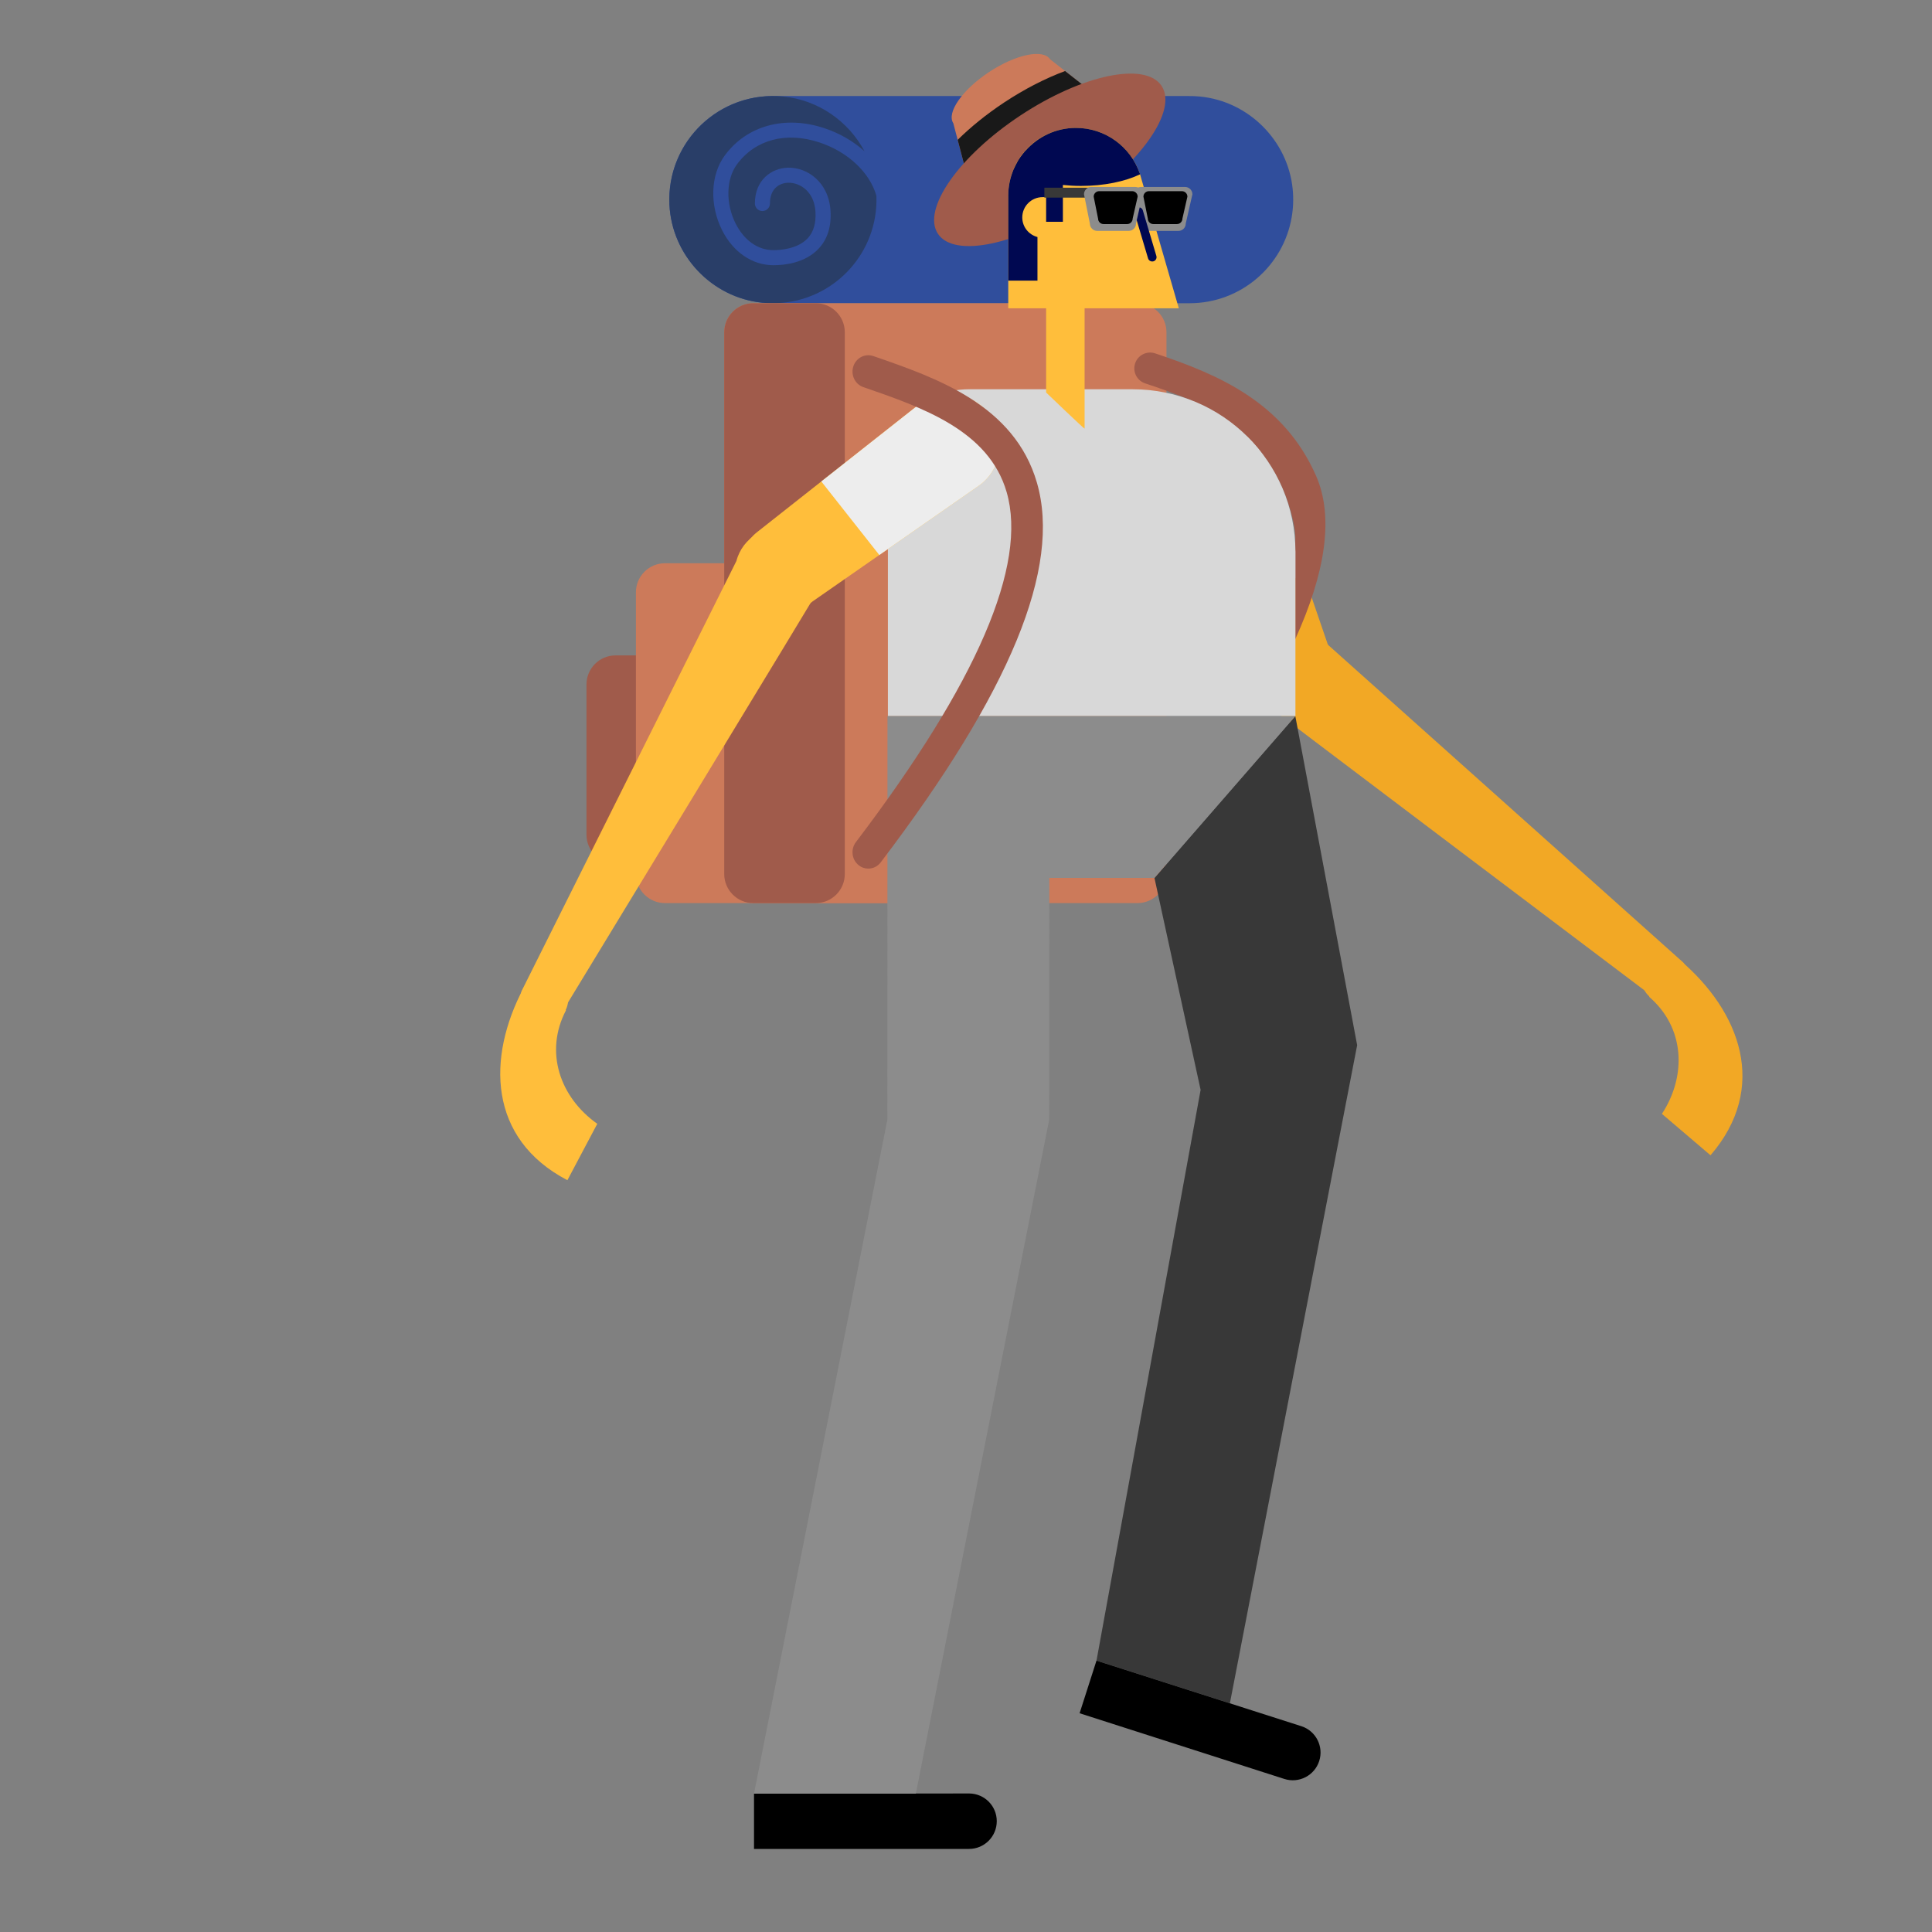<?xml version="1.0" encoding="utf-8"?>
<!-- Generator: Adobe Illustrator 23.0.0, SVG Export Plug-In . SVG Version: 6.00 Build 0)  -->
<svg version="1.1" id="Capa_1" xmlns="http://www.w3.org/2000/svg" xmlns:xlink="http://www.w3.org/1999/xlink" x="0px" y="0px"
	 viewBox="0 0 800 800" enable-background="new 0 0 800 800" xml:space="preserve">
<rect x="0" y="0" width="800" height="800" fill="#808080" stroke="none"/>
<g>
	<path fill="#F2A825" d="M550.83,269.81c0.03,0.08,0.08,0.16,0.11,0.24c3.87,9.39-0.61,20.13-10,24c-9.39,3.87-20.13-0.61-24-10
		l-32.35-78.57c-4.4-10.68,0.7-22.9,11.37-27.29c10.68-4.4,22.9,0.7,27.29,11.37C523.57,190.3,550.83,269.81,550.83,269.81z"/>
	<path fill="#EDEDED" d="M504.04,252.7l-19.44-47.22c-4.4-10.68,0.7-22.9,11.37-27.29c10.68-4.4,22.9,0.7,27.3,11.37
		c0.17,0.42,9.01,26.16,16.63,48.38L504.04,252.7z"/>
</g>
<path fill="#F2A825" d="M695.74,397.64c24.89,21.22,36.73,52.68,12.55,80.74l-20.12-17.15c10.36-15.89,9.44-35.8-5.31-48.48
	l0.11-0.12c-3.96-3.52-4.41-9.57-0.96-13.63c3.46-4.05,9.5-4.57,13.61-1.21L695.74,397.64z"/>
<path fill="#F2A825" d="M522.98,261.94c8.19-6,19.69-4.22,25.69,3.97L697.1,398.64l-0.02,0.01c0.04,0.05,0.1,0.1,0.14,0.15
	c3.19,4.35,2.24,10.47-2.11,13.66s-10.47,2.24-13.66-2.11c-0.04-0.06-0.06-0.12-0.1-0.18l-0.15,0.11c0,0-161.63-121.9-162.19-122.66
	C513.01,279.44,514.79,267.93,522.98,261.94z"/>
<path d="M412.74,754.11c0,6.34-5.14,11.49-11.49,11.49c0,0-89.03,0-89.03,0v-22.89c0,0,89.13-0.08,89.19-0.07
	C407.68,742.72,412.74,747.82,412.74,754.11z"/>
<g>
	<path fill="#304E9C" d="M534.87,89.89c-3.43,20.25-21.06,35.67-42.29,35.67v0H320.04v0c-1.44,0-2.9-0.07-4.37-0.22
		c-20.92-2.07-37.47-19.58-38.47-40.58c-1.18-24.64,18.46-44.98,42.84-44.99l0,0h171.83c1.68-0.03,3.38,0.04,5.1,0.21
		c20.07,1.99,36.31,18.22,38.3,38.29C535.66,82.27,535.51,86.16,534.87,89.89z"/>
	<path fill="#293E68" d="M362.9,81.08c0.11,3.01-0.09,5.95-0.57,8.8c-3.67,21.63-23.52,37.75-46.66,35.46
		c-20.92-2.07-37.47-19.58-38.47-40.58c-1.25-26.1,20.85-47.39,47.22-44.78c14.47,1.43,26.95,10.27,33.53,22.62
		c-4.6-4.12-10.31-7.46-16.77-9.58c-16.23-5.34-31.96-1-41.05,11.33c-5.95,8.07-6.39,20.55-1.09,31.04
		c4.57,9.04,12.49,14.43,21.21,14.43c4.58,0,13.11-0.89,18.71-6.84c3.67-3.89,5.33-9.16,4.94-15.67
		c-0.71-11.93-9.71-18.13-17.74-17.87c-6.54,0.2-13.58,4.92-13.58,14.82c0,1.72,1.4,3.12,3.12,3.12s3.12-1.4,3.12-3.12
		c0-6.17,3.89-8.48,7.53-8.59c5.22-0.1,10.84,3.92,11.32,12.01c0.28,4.72-0.81,8.43-3.25,11.02c-4.15,4.4-11.29,4.88-14.17,4.88
		c-6.4,0-12.1-4.01-15.64-11.01c-4.2-8.31-3.97-18.39,0.55-24.52c7.55-10.24,20.29-13.64,34.08-9.1
		C351.21,62.89,360.19,71.52,362.9,81.08z"/>
</g>
<g>
	<path fill="#A05B4B" d="M303.7,357.64h-48.85c-6.6,0-12-5.4-12-12v-62.25c0-6.6,5.4-12,12-12h48.85c6.6,0,12,5.4,12,12v62.25
		C315.7,352.24,310.3,357.64,303.7,357.64z"/>
	<path fill="#CC7A5A" d="M370.19,373.95h-94.87c-6.6,0-12-5.4-12-12V245.23c0-6.6,5.4-12,12-12h94.87c6.6,0,12,5.4,12,12v116.73
		C382.19,368.55,376.79,373.95,370.19,373.95z"/>
	<path fill="#CC7A5A" d="M471.02,373.95H311.89c-6.6,0-12-5.4-12-12V137.56c0-6.6,5.4-12,12-12h159.12c6.6,0,12,5.4,12,12v224.39
		C483.02,368.55,477.62,373.95,471.02,373.95z"/>
	<path fill="#A05B4B" d="M337.81,373.95h-25.92c-6.6,0-12-5.4-12-12V137.56c0-6.6,5.4-12,12-12h25.92c6.6,0,12,5.4,12,12v224.39
		C349.81,368.55,344.41,373.95,337.81,373.95z"/>
</g>
<path fill="#A05B4B" d="M470.03,150.46c1.14-3.43,4.85-5.28,8.28-4.14l0.18,0.06c25.94,8.66,53.05,20.14,66.45,50.62
	c7.55,17.19,3.79,40.39-8.59,67.64v-40.97c0.37-6.48-3.32-17.31-5.66-22.32c-12.32-26.36-32.07-34.45-56.34-42.55l-0.18-0.06
	C470.74,157.59,468.89,153.89,470.03,150.46z"/>
<path fill="#D8D8D8" d="M536.41,228.51v68.02H367.66v-101.9c0-18.47,15.01-33.45,33.53-33.45c0.07,0,0.14,0.01,0.21,0.01l0.01-0.01
	h67.5C506.19,161.18,536.41,191.32,536.41,228.51z"/>
<path fill="#383838" d="M536.36,296.52l25.61,136.26l-52.7,272.51l-55.23-17.67l43.11-236.32l-19.11-87.76L536.36,296.52z"/>
<g>
	<path fill="#FFBE3B" d="M336.44,249.06c-0.07,0.06-0.13,0.12-0.2,0.17c-7.97,6.29-19.53,4.92-25.82-3.05
		c-6.29-7.97-4.92-19.53,3.05-25.82l66.71-52.62c9.07-7.15,22.21-5.6,29.37,3.47c7.15,9.07,5.6,22.21-3.47,29.37
		C405.45,201.07,336.44,249.06,336.44,249.06z"/>
	<path fill="#EDEDED" d="M340.09,199.37l40.1-31.63c9.07-7.15,22.21-5.6,29.37,3.47c7.15,9.07,5.6,22.21-3.47,29.37
		c-0.35,0.28-22.7,15.83-41.98,29.24L340.09,199.37z"/>
</g>
<path fill="#FFBE3B" d="M216.99,409.11c2.58-4.63,8.39-6.39,13.1-3.89c4.71,2.49,6.52,8.28,4.14,13.02l0.14,0.08
	c-9.03,17.23-2.54,36.07,12.95,47.02l-12.37,23.36c-32.83-17.15-33.43-50.77-18.13-79.67L216.99,409.11z"/>
<path fill="#FFBE3B" d="M340.49,241.56c-0.24,0.91-105.48,173.85-105.48,173.85l-0.18-0.05c-0.02,0.07-0.01,0.13-0.03,0.2
	c-1.36,5.22-6.69,8.36-11.91,7s-8.36-6.69-7-11.91c0.02-0.07,0.05-0.12,0.07-0.19l-0.02-0.01l88.98-178.13
	c2.55-9.83,12.59-15.73,22.41-13.17C337.14,221.7,343.04,231.74,340.49,241.56z"/>
<path fill="#8C8C8C" d="M536.36,296.52l-58.33,67.01H434.5l-0.06,100.14l-55.21,279.03h-67.01l55.21-279.03l0.06-167.15H536.36z"/>
<path fill="#CC7A5A" d="M460.61,44.76l-58.55,34.17l-7.31-27.89c-2.9-4.39,3.72-13.88,14.78-21.2c11.07-7.32,22.39-9.69,25.29-5.3
	L460.61,44.76z"/>
<path fill="#191919" d="M441.03,29.41l19.58,15.35l-58.55,34.17l-5.51-21.02c5.39-5.32,11.91-10.62,19.3-15.51
	C424.43,36.73,433.07,32.36,441.03,29.41z"/>
<path fill="#A05B4B" d="M480.99,35.57c6.71,10.15-8.59,32.08-34.16,48.99s-51.75,22.39-58.46,12.24
	c-6.71-10.15,8.59-32.08,34.16-48.99S474.28,25.42,480.99,35.57z"/>
<path fill="#A05B4B" d="M359.54,359.67c-1.42,0-2.84-0.47-4.04-1.45c-2.84-2.31-3.33-6.57-1.1-9.51
	c50.16-66.01,71.16-114.77,62.43-144.94c-7.39-25.53-34.9-35.03-59.17-43.42l-0.18-0.06c-3.43-1.18-5.28-5.02-4.14-8.57
	c1.15-3.55,4.85-5.46,8.28-4.28l0.18,0.06c25.94,8.96,58.22,20.11,67.57,52.38c10.17,35.13-10.98,86.55-64.68,157.2
	C363.4,358.79,361.48,359.67,359.54,359.67z"/>
<path d="M546.26,729.19c-1.94,6.04-8.41,9.37-14.45,7.43c0,0-84.77-27.2-84.77-27.2l6.99-21.79c0,0,84.89,27.16,84.95,27.19
	C544.92,716.8,548.18,723.2,546.26,729.19z"/>
<g>
	<path fill="#FFBE3B" d="M449.11,127.65v49.82c0,0.37-15.93-14.94-15.93-14.94v-34.88H417.5V80.96c0-15.47,12.54-28.01,28.01-28.01
		c12.19,0,22.54,7.8,26.38,18.68l0.03,0l16.2,56.02H449.11z"/>
	<path fill="#000851" d="M472.08,72.18c-6.18,2.96-14.86,4.81-24.5,4.81c-2.57,0-5.06-0.15-7.46-0.4v15.24h-6.94v-10.2h-1.47
		c-4.64,0-8.41,3.76-8.41,8.41c0,3.91,2.68,7.16,6.29,8.11v18.05H417.5V80.96c0-3.79,0.78-7.39,2.15-10.69
		c-0.01,0-0.02-0.01-0.02-0.01c0.07-0.17,0.18-0.33,0.25-0.5c0.39-0.88,0.82-1.75,1.3-2.58c0.15-0.26,0.28-0.53,0.43-0.78
		c0.55-0.89,1.16-1.74,1.8-2.56c0.28-0.36,0.56-0.71,0.85-1.05c0.11-0.13,0.21-0.27,0.32-0.39h0.05c5.13-5.76,12.55-9.44,20.88-9.44
		c12.19,0,22.54,7.8,26.38,18.68l0.03,0L472.08,72.18z"/>
	<path fill="#000851" d="M465.56,86.92c0,1.87-1.51,3.38-3.38,3.38s-3.38-1.51-3.38-3.38c0-1.87,1.51-3.38,3.38-3.38
		S465.56,85.06,465.56,86.92z"/>
</g>
<g>
	<path fill="#8C8C8C" d="M487.97,95.61h-13.05c-1.67,0-3.03-1.37-3.03-3.03l-2.43-12.13c0-1.67,1.37-3.03,3.03-3.03h18.23
		c1.67,0,3.03,1.37,3.03,3.03l-2.76,12.13C491.01,94.25,489.64,95.61,487.97,95.61z"/>
	<path d="M487.34,92.79h-9.78c-1.25,0-2.27-1.02-2.27-2.27l-1.82-9.09c0-1.25,1.02-2.27,2.27-2.27h13.67c1.25,0,2.27,1.02,2.27,2.27
		l-2.07,9.09C489.61,91.76,488.59,92.79,487.34,92.79z"/>
</g>
<path fill="#000851" d="M477.62,108.21c-0.17,0.05-0.34,0.07-0.51,0.07c-0.78,0-1.49-0.5-1.72-1.28l-5.61-18.87
	c-0.28-0.95,0.26-1.95,1.21-2.23c0.96-0.27,1.95,0.26,2.23,1.21l5.61,18.87C479.11,106.93,478.57,107.93,477.62,108.21z"/>
<g>
	<path fill="#383838" d="M452.95,77.72v4.11h-20.5v-4.11H452.95z"/>
	<path fill="#8C8C8C" d="M467.37,95.61h-13.05c-1.67,0-3.03-1.37-3.03-3.03l-2.43-12.13c0-1.67,1.37-3.03,3.03-3.03h18.23
		c1.67,0,3.03,1.37,3.03,3.03l-2.76,12.13C470.41,94.25,469.04,95.61,467.37,95.61z"/>
	<path d="M466.74,92.79h-9.78c-1.25,0-2.27-1.02-2.27-2.27l-1.82-9.09c0-1.25,1.02-2.27,2.27-2.27h13.67c1.25,0,2.27,1.02,2.27,2.27
		l-2.07,9.09C469.01,91.76,467.99,92.79,466.74,92.79z"/>
</g>
</svg>
